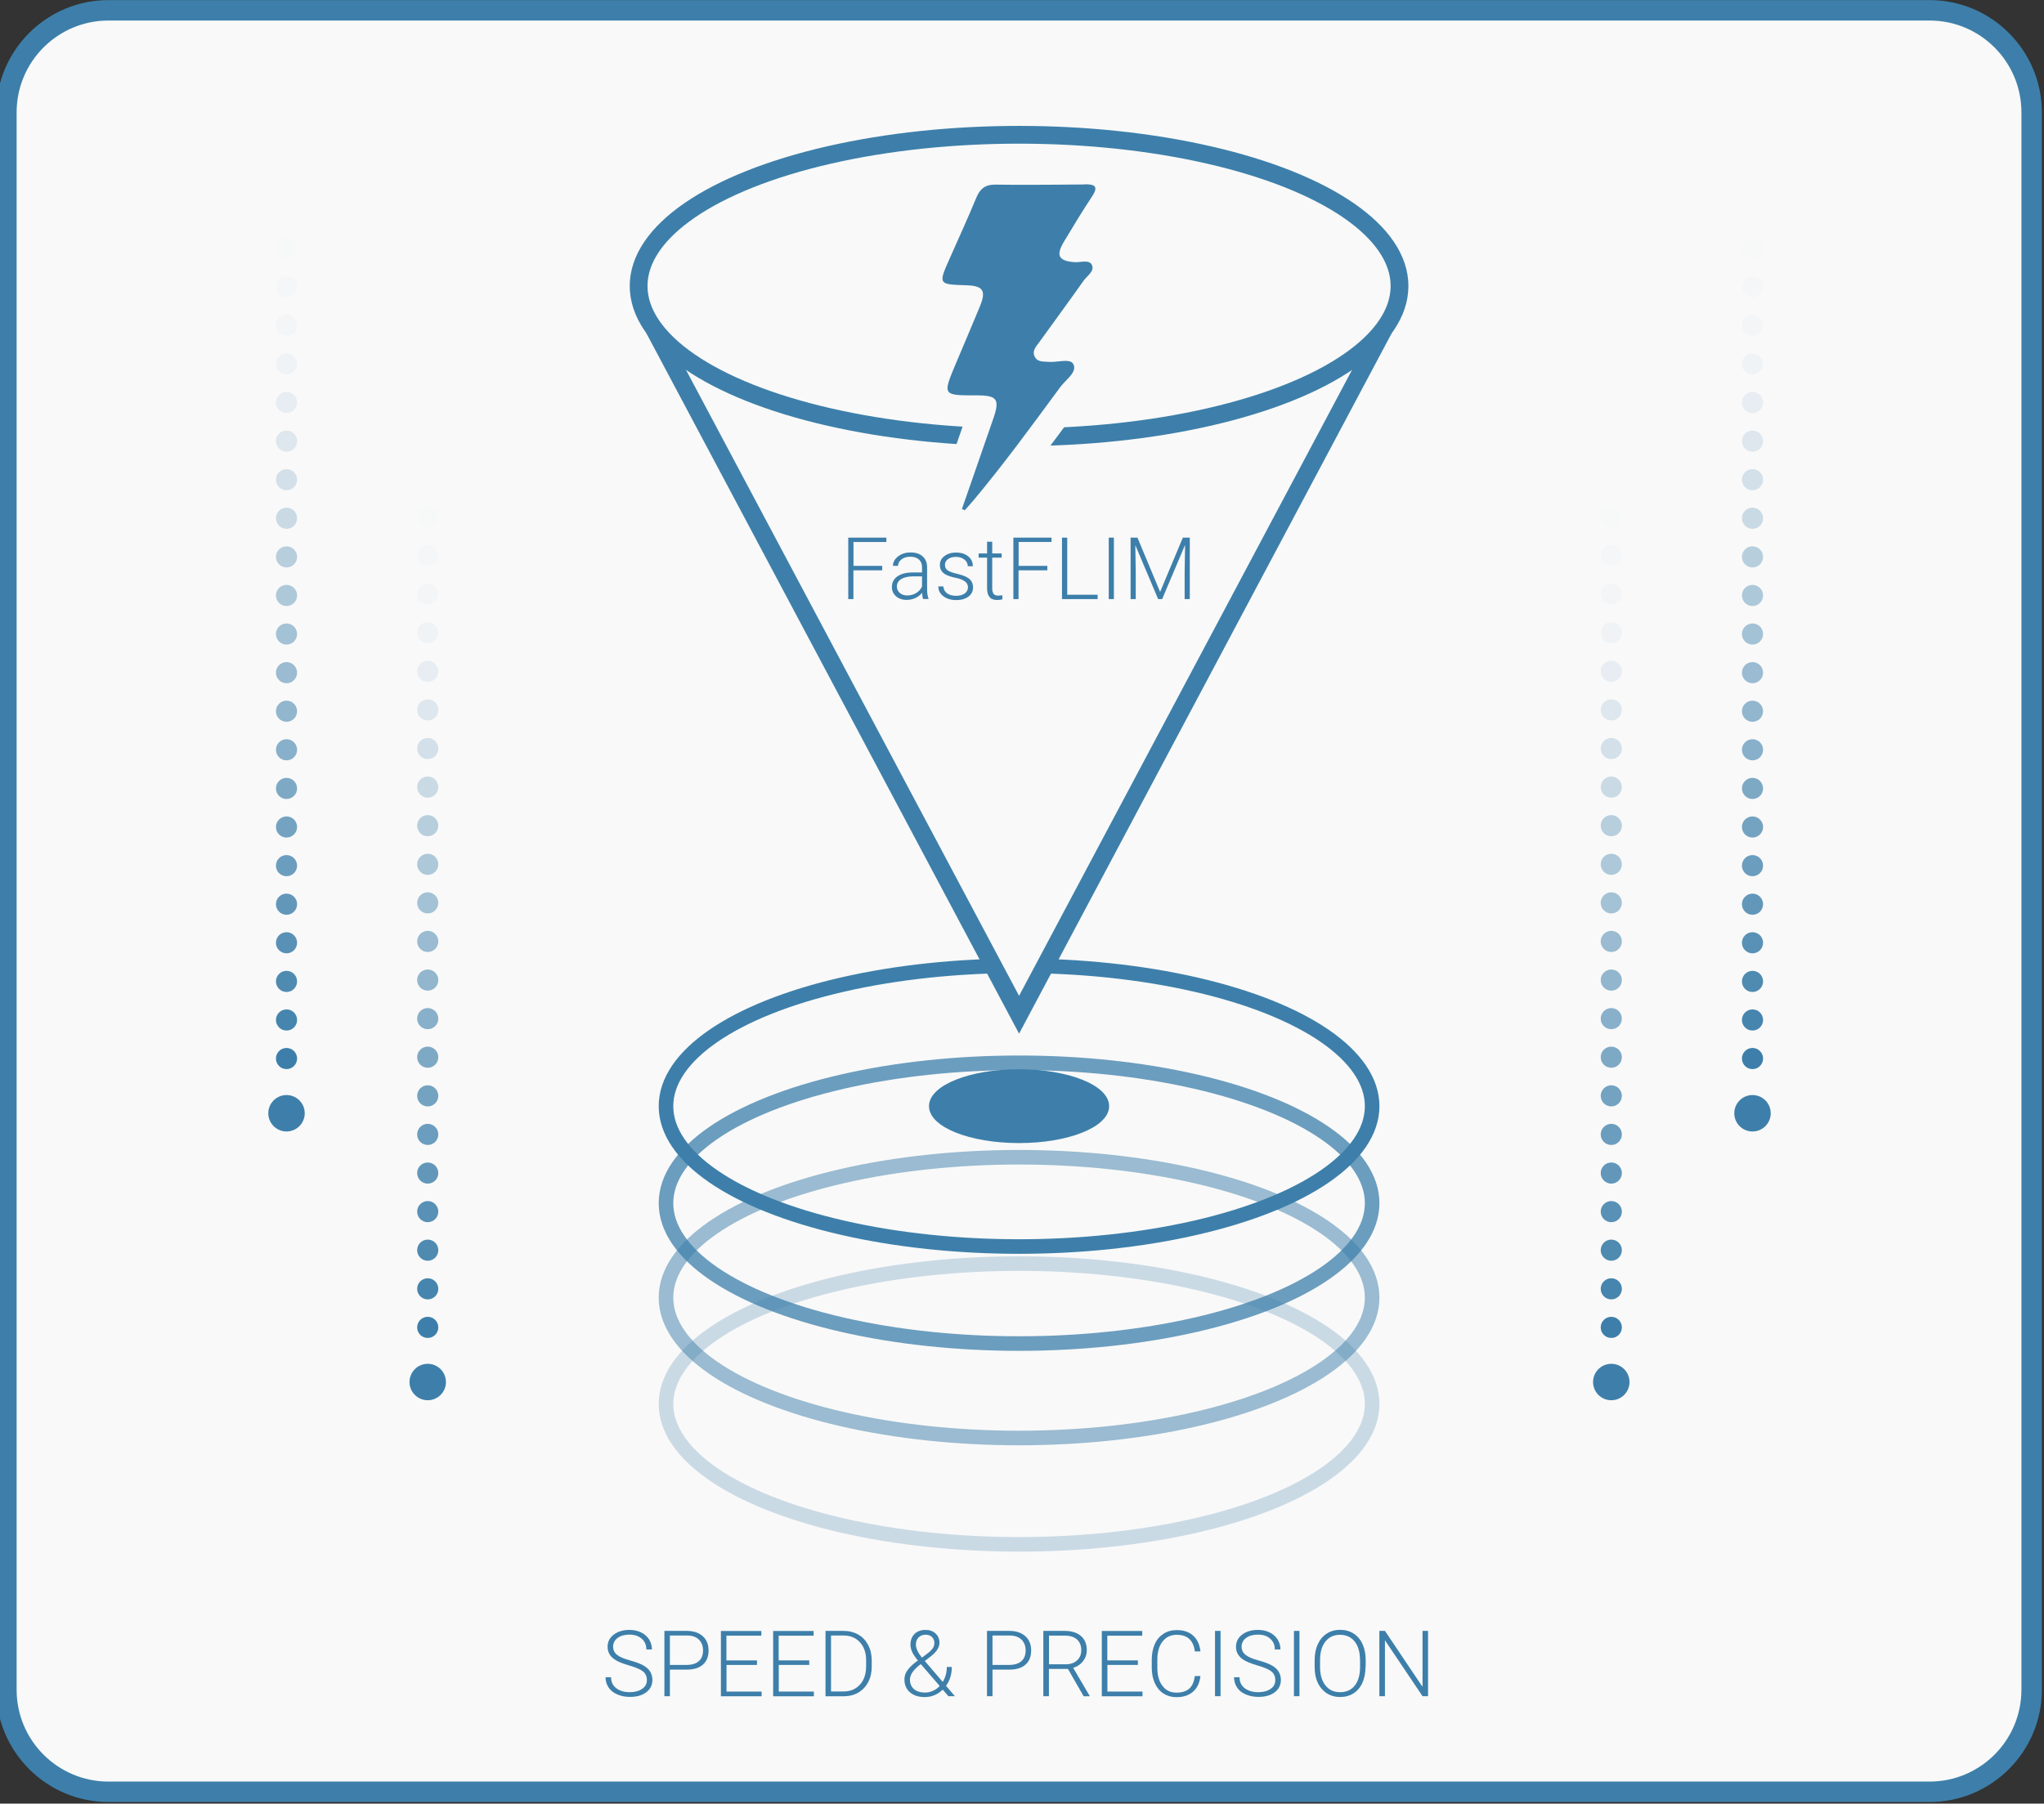 <svg xmlns="http://www.w3.org/2000/svg" xmlns:xlink="http://www.w3.org/1999/xlink" id="Layer_1" x="0px" y="0px" viewBox="0 0 230 203" style="enable-background:new 0 0 230 203;" xml:space="preserve"><rect x="0" y="0" width="230" height="203" fill="#333333" stroke="none"/> <style type="text/css"> .st0{fill:#F9F9F9;} .st1{fill:#3D7FAA;} .st2{opacity:0.25;fill:none;stroke:#3D7FAA;stroke-width:1.64;stroke-miterlimit:10;} .st3{opacity:0.01;fill:#3D7FAA;} .st4{opacity:0.02;fill:#3D7FAA;} .st5{opacity:0.03;fill:#3D7FAA;} .st6{opacity:0.05;fill:#3D7FAA;} .st7{opacity:0.1;fill:#3D7FAA;} .st8{opacity:0.15;fill:#3D7FAA;} .st9{opacity:0.2;fill:#3D7FAA;} .st10{opacity:0.25;fill:#3D7FAA;} .st11{opacity:0.35;fill:#3D7FAA;} .st12{opacity:0.4;fill:#3D7FAA;} .st13{opacity:0.45;fill:#3D7FAA;} .st14{opacity:0.5;fill:#3D7FAA;} .st15{opacity:0.55;fill:#3D7FAA;} .st16{opacity:0.6;fill:#3D7FAA;} .st17{opacity:0.65;fill:#3D7FAA;} .st18{opacity:0.7;fill:#3D7FAA;} .st19{opacity:0.75;fill:#3D7FAA;} .st20{opacity:0.8;fill:#3D7FAA;} .st21{opacity:0.85;fill:#3D7FAA;} .st22{opacity:0.9;fill:#3D7FAA;} .st23{opacity:0.95;fill:#3D7FAA;} .st24{opacity:0.5;fill:none;stroke:#3D7FAA;stroke-width:1.64;stroke-miterlimit:10;} .st25{opacity:0.75;fill:none;stroke:#3D7FAA;stroke-width:1.64;stroke-miterlimit:10;} .st26{fill:none;stroke:#3D7FAA;stroke-width:1.64;stroke-miterlimit:10;} .st27{fill:#3D7FAA;stroke:#3D7FAA;stroke-width:0.41;stroke-miterlimit:10;} .st28{fill:none;stroke:#3D7FAA;stroke-width:2;stroke-miterlimit:10;} </style> <g> <path class="st0" d="M12.21,201.67c-6.34,0-11.49-5.16-11.49-11.49V12.65c0-6.34,5.15-11.49,11.49-11.49h204.91 c6.34,0,11.49,5.15,11.49,11.49v177.53c0,6.34-5.16,11.49-11.49,11.49H12.21z"></path> <path class="st1" d="M217.12,2.31c5.71,0,10.34,4.63,10.34,10.34v177.53c0,5.71-4.63,10.34-10.34,10.34H12.21 c-5.71,0-10.34-4.63-10.34-10.34V12.65c0-5.71,4.63-10.34,10.34-10.34H217.12 M217.12,0.01H12.21c-6.97,0-12.64,5.67-12.64,12.64 v177.53c0,6.97,5.67,12.64,12.64,12.64h204.91c6.97,0,12.64-5.67,12.64-12.64V12.65C229.76,5.68,224.09,0.01,217.12,0.01 L217.12,0.01z"></path> </g> <ellipse class="st2" cx="114.67" cy="158.02" rx="39.73" ry="15.8"></ellipse> <g> <g> <circle class="st3" cx="197.2" cy="27.93" r="1.19"></circle> <circle class="st4" cx="197.2" cy="32.27" r="1.19"></circle> <circle class="st5" cx="197.2" cy="36.61" r="1.19"></circle> <circle class="st6" cx="197.2" cy="40.96" r="1.19"></circle> <circle class="st7" cx="197.2" cy="45.3" r="1.19"></circle> <circle class="st8" cx="197.2" cy="49.65" r="1.19"></circle> <circle class="st9" cx="197.2" cy="53.99" r="1.19"></circle> <circle class="st10" cx="197.2" cy="58.33" r="1.19"></circle> <circle class="st11" cx="197.2" cy="62.68" r="1.19"></circle> <circle class="st12" cx="197.2" cy="67.02" r="1.19"></circle> <circle class="st13" cx="197.2" cy="71.36" r="1.19"></circle> <circle class="st14" cx="197.2" cy="75.71" r="1.19"></circle> <circle class="st15" cx="197.2" cy="80.05" r="1.19"></circle> <circle class="st16" cx="197.2" cy="84.39" r="1.19"></circle> <circle class="st17" cx="197.2" cy="88.74" r="1.19"></circle> <circle class="st18" cx="197.2" cy="93.08" r="1.19"></circle> <circle class="st19" cx="197.2" cy="97.43" r="1.19"></circle> <circle class="st20" cx="197.2" cy="101.77" r="1.19"></circle> <circle class="st21" cx="197.2" cy="106.11" r="1.19"></circle> <circle class="st22" cx="197.2" cy="110.46" r="1.19"></circle> <circle class="st23" cx="197.2" cy="114.8" r="1.19"></circle> <circle class="st1" cx="197.2" cy="119.14" r="1.19"></circle> <circle class="st1" cx="197.2" cy="125.3" r="2.05"></circle> </g> <g> <circle class="st3" cx="181.31" cy="58.18" r="1.19"></circle> <circle class="st4" cx="181.31" cy="62.53" r="1.19"></circle> <circle class="st5" cx="181.31" cy="66.87" r="1.19"></circle> <circle class="st6" cx="181.31" cy="71.21" r="1.19"></circle> <circle class="st7" cx="181.31" cy="75.56" r="1.19"></circle> <circle class="st8" cx="181.31" cy="79.9" r="1.19"></circle> <circle class="st9" cx="181.31" cy="84.25" r="1.19"></circle> <circle class="st10" cx="181.31" cy="88.59" r="1.19"></circle> <circle class="st11" cx="181.31" cy="92.93" r="1.19"></circle> <circle class="st12" cx="181.31" cy="97.28" r="1.19"></circle> <circle class="st13" cx="181.31" cy="101.62" r="1.19"></circle> <circle class="st14" cx="181.31" cy="105.96" r="1.19"></circle> <circle class="st15" cx="181.31" cy="110.31" r="1.19"></circle> <circle class="st16" cx="181.31" cy="114.65" r="1.19"></circle> <circle class="st17" cx="181.31" cy="118.99" r="1.19"></circle> <circle class="st18" cx="181.31" cy="123.34" r="1.19"></circle> <circle class="st19" cx="181.31" cy="127.68" r="1.19"></circle> <circle class="st20" cx="181.31" cy="132.03" r="1.19"></circle> <circle class="st21" cx="181.31" cy="136.37" r="1.19"></circle> <circle class="st22" cx="181.31" cy="140.71" r="1.19"></circle> <circle class="st23" cx="181.31" cy="145.06" r="1.19"></circle> <circle class="st1" cx="181.31" cy="149.4" r="1.19"></circle> <circle class="st1" cx="181.31" cy="155.55" r="2.05"></circle> </g> </g> <g> <g> <circle class="st3" cx="32.24" cy="27.93" r="1.19"></circle> <circle class="st4" cx="32.24" cy="32.27" r="1.19"></circle> <circle class="st5" cx="32.24" cy="36.61" r="1.19"></circle> <circle class="st6" cx="32.24" cy="40.96" r="1.19"></circle> <circle class="st7" cx="32.24" cy="45.3" r="1.19"></circle> <circle class="st8" cx="32.24" cy="49.65" r="1.19"></circle> <circle class="st9" cx="32.24" cy="53.99" r="1.19"></circle> <circle class="st10" cx="32.24" cy="58.33" r="1.19"></circle> <circle class="st11" cx="32.24" cy="62.68" r="1.19"></circle> <circle class="st12" cx="32.24" cy="67.02" r="1.19"></circle> <circle class="st13" cx="32.24" cy="71.36" r="1.19"></circle> <circle class="st14" cx="32.24" cy="75.71" r="1.19"></circle> <circle class="st15" cx="32.24" cy="80.05" r="1.19"></circle> <circle class="st16" cx="32.24" cy="84.39" r="1.19"></circle> <circle class="st17" cx="32.24" cy="88.74" r="1.19"></circle> <circle class="st18" cx="32.24" cy="93.08" r="1.19"></circle> <circle class="st19" cx="32.24" cy="97.43" r="1.19"></circle> <circle class="st20" cx="32.24" cy="101.77" r="1.19"></circle> <circle class="st21" cx="32.24" cy="106.11" r="1.19"></circle> <circle class="st22" cx="32.24" cy="110.46" r="1.19"></circle> <circle class="st23" cx="32.24" cy="114.8" r="1.19"></circle> <circle class="st1" cx="32.24" cy="119.14" r="1.19"></circle> <circle class="st1" cx="32.24" cy="125.3" r="2.05"></circle> </g> <g> <circle class="st3" cx="48.13" cy="58.18" r="1.19"></circle> <circle class="st4" cx="48.13" cy="62.53" r="1.19"></circle> <circle class="st5" cx="48.13" cy="66.87" r="1.19"></circle> <circle class="st6" cx="48.13" cy="71.21" r="1.19"></circle> <circle class="st7" cx="48.13" cy="75.56" r="1.19"></circle> <circle class="st8" cx="48.13" cy="79.9" r="1.19"></circle> <circle class="st9" cx="48.13" cy="84.25" r="1.19"></circle> <circle class="st10" cx="48.13" cy="88.59" r="1.19"></circle> <circle class="st11" cx="48.13" cy="92.93" r="1.19"></circle> <circle class="st12" cx="48.13" cy="97.28" r="1.19"></circle> <circle class="st13" cx="48.13" cy="101.62" r="1.19"></circle> <circle class="st14" cx="48.13" cy="105.96" r="1.19"></circle> <circle class="st15" cx="48.13" cy="110.31" r="1.19"></circle> <circle class="st16" cx="48.13" cy="114.65" r="1.19"></circle> <circle class="st17" cx="48.13" cy="118.99" r="1.19"></circle> <circle class="st18" cx="48.13" cy="123.34" r="1.19"></circle> <circle class="st19" cx="48.13" cy="127.68" r="1.19"></circle> <circle class="st20" cx="48.13" cy="132.03" r="1.19"></circle> <circle class="st21" cx="48.13" cy="136.37" r="1.19"></circle> <circle class="st22" cx="48.13" cy="140.71" r="1.19"></circle> <circle class="st23" cx="48.13" cy="145.06" r="1.19"></circle> <circle class="st1" cx="48.13" cy="149.4" r="1.19"></circle> <circle class="st1" cx="48.13" cy="155.55" r="2.05"></circle> </g> </g> <ellipse class="st24" cx="114.67" cy="146.05" rx="39.73" ry="15.8"></ellipse> <ellipse class="st25" cx="114.67" cy="135.42" rx="39.73" ry="15.8"></ellipse> <ellipse class="st26" cx="114.67" cy="124.5" rx="39.73" ry="15.8"></ellipse> <ellipse class="st27" cx="114.67" cy="124.5" rx="9.93" ry="3.95"></ellipse> <g> <path class="st0" d="M157.16,32.11c0-9.33-19.03-16.9-42.5-16.9s-42.5,7.57-42.5,16.9c0,1.66,0.61,3.27,1.74,4.78h-0.01 l40.77,76.64l40.76-76.63C156.54,35.38,157.16,33.78,157.16,32.11z"></path> <g> <ellipse class="st28" cx="114.67" cy="32.19" rx="42.81" ry="17.02"></ellipse> <polyline class="st28" points="155.73,37.01 114.67,114.21 73.6,37.01 "></polyline> </g> </g> <g> <g> <path class="st1" d="M106.4,58.08l1.47-4.23c0.84-2.42,1.68-4.84,2.52-7.26c0.08-0.25,0.14-0.44,0.18-0.59 c-0.15-0.01-0.36-0.02-0.62-0.02l-0.51,0c-1.87,0-3.21,0-3.95-1.11c-0.74-1.11-0.24-2.31,0.67-4.49c0.36-0.87,0.73-1.73,1.1-2.6 c0.55-1.3,1.1-2.6,1.64-3.9c0.04-0.11,0.08-0.2,0.11-0.28c-0.08-0.01-0.17-0.01-0.28-0.01c-2.06-0.06-3.19-0.1-3.86-1.16 c-0.66-1.06-0.19-2.12,0.66-4.03l0.25-0.57c0.91-2.02,1.84-4.12,2.7-6.19c0.66-1.59,1.82-2.39,3.46-2.39 c1.35,0.02,2.64,0.02,3.93,0.02c2.05,0,4.1-0.02,6.15-0.04l0.1,0c0.49,0,1.8,0,2.39,1.1c0.59,1.11-0.14,2.22-0.42,2.64 c-1.1,1.66-2.14,3.39-3.11,5.01c0,0.01-0.01,0.01-0.01,0.02c0.02,0,0.06,0,0.07,0c0.14,0,0.26-0.01,0.38-0.02 c0.22-0.02,0.44-0.04,0.65-0.04c1.3,0,1.87,0.72,2.1,1.15c0.77,1.48-0.36,2.65-0.78,3.09c-0.09,0.1-0.19,0.19-0.25,0.28 c-1.04,1.48-2.1,2.94-3.17,4.41c-0.57,0.79-1.14,1.57-1.71,2.36c0.21,0,0.43-0.03,0.66-0.05c0.34-0.04,0.67-0.07,0.97-0.07 c1.37,0,1.98,0.67,2.25,1.23c0.76,1.59-0.47,2.87-1.14,3.56c-0.17,0.18-0.34,0.35-0.47,0.52l-0.72,0.98 c-2.89,3.93-5.88,7.99-9.07,11.82c-0.23,0.28-0.47,0.55-0.72,0.82l-1.06,1.21L106.4,58.08z"></path> <path class="st0" d="M122.14,20.74c1.15,0,1.45,0.31,0.72,1.41c-1.1,1.66-2.13,3.36-3.15,5.07c-0.93,1.56-0.58,2.16,1.23,2.29 c0.04,0,0.09,0,0.13,0c0.32,0,0.69-0.07,1.01-0.07c0.33,0,0.62,0.07,0.77,0.35c0.37,0.72-0.53,1.25-0.93,1.82 c-1.63,2.31-3.31,4.59-4.96,6.88c-0.36,0.5-0.88,1-0.51,1.69c0.32,0.6,0.97,0.49,1.54,0.55c0.08,0.01,0.16,0.01,0.25,0.01 c0.53,0,1.15-0.12,1.65-0.12c0.42,0,0.75,0.08,0.9,0.39c0.43,0.89-0.87,1.73-1.47,2.54c-3.17,4.3-6.31,8.62-9.74,12.72 c-0.33,0.4-0.68,0.77-1.02,1.16c-0.11-0.05-0.21-0.1-0.32-0.14c1.18-3.4,2.37-6.8,3.54-10.2c0.74-2.15,0.42-2.59-1.85-2.59 c-0.01,0-0.02,0-0.03,0c-0.17,0-0.33,0-0.48,0c-3.36,0-3.3-0.15-1.89-3.52c0.91-2.17,1.85-4.34,2.74-6.51 c0.72-1.76,0.35-2.3-1.51-2.36c-3.21-0.1-3.2-0.1-1.86-3.1c1-2.25,2.02-4.49,2.96-6.76c0.41-0.98,0.98-1.47,2.07-1.47 c0.01,0,0.03,0,0.04,0c1.3,0.02,2.6,0.02,3.89,0.02c2.05,0,4.11-0.02,6.16-0.04C122.09,20.74,122.12,20.74,122.14,20.74 M122.14,17.74L122.14,17.74l-0.12,0c-2.27,0.03-4.27,0.04-6.12,0.04c-1.29,0-2.57-0.01-3.86-0.02l-0.02,0l-0.06,0 c-1.58,0-3.7,0.58-4.84,3.32c-0.86,2.06-1.79,4.15-2.7,6.17l-0.23,0.52c-0.94,2.09-1.67,3.73-0.58,5.47 c0.76,1.21,1.88,1.6,3.22,1.75c-0.31,0.74-0.62,1.48-0.94,2.22c-0.37,0.87-0.74,1.74-1.1,2.61c-1,2.39-1.72,4.12-0.54,5.9 c0.99,1.49,2.59,1.73,4.25,1.77c-0.67,1.93-1.34,3.86-2.01,5.79l-1.05,3.03l-0.9,2.59l2.5,1.13l0.2,0.09l0.12,0.05l2.02,0.92 l1.47-1.67l0.31-0.35c0.26-0.29,0.51-0.58,0.76-0.87c3.21-3.86,6.21-7.93,9.11-11.86l0.74-1c0.05-0.07,0.23-0.25,0.34-0.37 c0.72-0.74,2.63-2.72,1.41-5.25c-0.24-0.5-0.89-1.52-2.32-1.92c0.01-0.01,0.02-0.03,0.03-0.04c1.03-1.42,2.1-2.89,3.14-4.37 c0.04-0.05,0.09-0.1,0.14-0.14c1.9-1.98,1.61-3.72,1.03-4.83c-0.23-0.44-0.81-1.3-1.97-1.72c0.59-0.96,1.2-1.94,1.83-2.89 c1-1.51,1.16-2.92,0.48-4.17C125.18,18.37,123.93,17.74,122.14,17.74L122.14,17.74z"></path> </g> <g> <path class="st1" d="M99.26,64.19h-3.23v3.24h-0.58v-6.92h4.29V61h-3.7v2.69h3.23V64.19z"></path> <path class="st1" d="M103.87,67.43c-0.06-0.16-0.09-0.4-0.11-0.72c-0.2,0.26-0.45,0.46-0.76,0.6c-0.31,0.14-0.64,0.21-0.98,0.21 c-0.49,0-0.89-0.14-1.2-0.41c-0.31-0.28-0.46-0.62-0.46-1.05c0-0.5,0.21-0.9,0.62-1.19s1-0.44,1.74-0.44h1.03v-0.58 c0-0.37-0.11-0.66-0.34-0.87c-0.23-0.21-0.56-0.32-0.99-0.32c-0.4,0-0.72,0.1-0.98,0.3s-0.39,0.45-0.39,0.73l-0.57,0 c0-0.41,0.19-0.76,0.57-1.06c0.38-0.3,0.85-0.45,1.4-0.45c0.57,0,1.03,0.14,1.36,0.43s0.5,0.69,0.51,1.2v2.43 c0,0.5,0.05,0.87,0.16,1.12v0.06H103.87z M102.08,67.02c0.38,0,0.72-0.09,1.02-0.28c0.3-0.18,0.52-0.43,0.65-0.74v-1.13h-1.02 c-0.57,0.01-1.01,0.11-1.33,0.31c-0.32,0.2-0.48,0.48-0.48,0.83c0,0.29,0.11,0.53,0.32,0.72S101.74,67.02,102.08,67.02z"></path> <path class="st1" d="M108.92,66.12c0-0.28-0.11-0.51-0.34-0.68c-0.23-0.17-0.57-0.31-1.02-0.4s-0.81-0.21-1.06-0.33 s-0.44-0.28-0.56-0.46c-0.12-0.18-0.18-0.4-0.18-0.66c0-0.41,0.17-0.74,0.51-1c0.34-0.26,0.77-0.4,1.3-0.4 c0.57,0,1.03,0.14,1.38,0.43c0.35,0.28,0.52,0.65,0.52,1.11h-0.57c0-0.3-0.13-0.55-0.38-0.75s-0.57-0.3-0.95-0.3 c-0.37,0-0.67,0.08-0.9,0.25s-0.34,0.38-0.34,0.65c0,0.26,0.09,0.46,0.28,0.6c0.19,0.14,0.53,0.27,1.03,0.39s0.87,0.24,1.12,0.38 c0.25,0.13,0.43,0.29,0.55,0.48c0.12,0.19,0.18,0.41,0.18,0.68c0,0.43-0.17,0.78-0.52,1.04s-0.81,0.39-1.37,0.39 c-0.6,0-1.08-0.15-1.46-0.44c-0.37-0.29-0.56-0.66-0.56-1.1h0.57c0.02,0.33,0.16,0.59,0.42,0.78c0.26,0.19,0.6,0.28,1.02,0.28 c0.4,0,0.72-0.09,0.96-0.26C108.79,66.61,108.92,66.39,108.92,66.12z"></path> <path class="st1" d="M111.65,60.97v1.32h1.06v0.47h-1.06v3.43c0,0.29,0.05,0.5,0.15,0.64s0.27,0.21,0.52,0.21 c0.1,0,0.25-0.02,0.46-0.05l0.02,0.46c-0.15,0.05-0.35,0.08-0.61,0.08c-0.39,0-0.67-0.11-0.85-0.34c-0.18-0.23-0.27-0.56-0.27-1 v-3.43h-0.95v-0.47h0.95v-1.32H111.65z"></path> <path class="st1" d="M117.84,64.19h-3.23v3.24h-0.58v-6.92h4.29V61h-3.7v2.69h3.23V64.19z"></path> <path class="st1" d="M120.09,66.94h3.42v0.49h-4.01v-6.92h0.59V66.94z"></path> <path class="st1" d="M125.34,67.43h-0.58v-6.92h0.58V67.43z"></path> <path class="st1" d="M127.99,60.51l2.55,6.11l2.56-6.11h0.78v6.92h-0.58v-3.01l0.05-3.09l-2.58,6.1h-0.45l-2.57-6.08l0.05,3.05 v3.03h-0.58v-6.92H127.99z"></path> </g> </g> <g> <path class="st1" d="M72.79,189.1c0-0.41-0.14-0.73-0.43-0.97c-0.29-0.24-0.81-0.46-1.57-0.68s-1.32-0.45-1.67-0.7 c-0.5-0.36-0.75-0.82-0.75-1.4c0-0.56,0.23-1.02,0.69-1.37s1.05-0.53,1.77-0.53c0.49,0,0.92,0.09,1.31,0.28 c0.39,0.19,0.68,0.45,0.9,0.79c0.21,0.34,0.32,0.71,0.32,1.13h-0.63c0-0.5-0.17-0.91-0.52-1.21s-0.8-0.46-1.38-0.46 c-0.56,0-1.01,0.13-1.34,0.38c-0.33,0.25-0.5,0.58-0.5,0.98c0,0.37,0.15,0.68,0.45,0.92c0.3,0.24,0.78,0.44,1.44,0.62 c0.66,0.18,1.16,0.37,1.5,0.56c0.34,0.19,0.6,0.42,0.77,0.69c0.17,0.27,0.26,0.59,0.26,0.95c0,0.58-0.23,1.04-0.69,1.39 c-0.46,0.35-1.07,0.52-1.83,0.52c-0.52,0-0.99-0.09-1.43-0.28c-0.43-0.19-0.76-0.44-0.98-0.78c-0.22-0.33-0.34-0.72-0.34-1.15h0.62 c0,0.52,0.19,0.93,0.58,1.23c0.39,0.3,0.9,0.45,1.54,0.45c0.57,0,1.03-0.13,1.38-0.38C72.62,189.85,72.79,189.52,72.79,189.1z"></path> <path class="st1" d="M75.38,187.92v2.99h-0.62v-7.35h2.5c0.76,0,1.37,0.2,1.81,0.59c0.44,0.39,0.66,0.93,0.66,1.61 c0,0.69-0.21,1.22-0.64,1.6s-1.04,0.56-1.85,0.56H75.38z M75.38,187.39h1.88c0.6,0,1.06-0.14,1.38-0.43 c0.32-0.29,0.47-0.69,0.47-1.2c0-0.51-0.16-0.91-0.47-1.22s-0.76-0.46-1.34-0.46h-1.92V187.39z"></path> <path class="st1" d="M85.19,187.39h-3.44v3h3.95v0.53h-4.58v-7.35h4.55v0.53h-3.93v2.78h3.44V187.39z"></path> <path class="st1" d="M91.07,187.39h-3.44v3h3.95v0.53h-4.58v-7.35h4.55v0.53h-3.93v2.78h3.44V187.39z"></path> <path class="st1" d="M92.89,190.91v-7.35h2.06c0.6,0,1.14,0.14,1.62,0.41s0.85,0.67,1.12,1.18s0.4,1.09,0.4,1.75v0.68 c0,0.66-0.13,1.24-0.4,1.75c-0.27,0.51-0.64,0.9-1.12,1.18c-0.48,0.28-1.04,0.41-1.66,0.41H92.89z M93.51,184.08v6.3h1.39 c0.77,0,1.4-0.26,1.86-0.77c0.47-0.51,0.7-1.21,0.7-2.08v-0.65c0-0.85-0.23-1.52-0.69-2.03c-0.46-0.51-1.07-0.76-1.82-0.77H93.51z"></path> <path class="st1" d="M103.29,186.9c-0.29-0.35-0.51-0.67-0.64-0.95c-0.13-0.28-0.2-0.55-0.2-0.83c0-0.51,0.15-0.92,0.46-1.22 c0.31-0.3,0.72-0.45,1.23-0.45c0.47,0,0.85,0.13,1.14,0.41c0.29,0.27,0.43,0.62,0.43,1.03c0,0.49-0.28,0.96-0.84,1.43l-0.81,0.63 l2.02,2.35c0.31-0.5,0.46-1.06,0.46-1.68h0.56c0,0.83-0.22,1.54-0.65,2.12l1,1.17h-0.73l-0.64-0.74c-0.27,0.26-0.57,0.47-0.92,0.62 c-0.35,0.15-0.72,0.22-1.1,0.22c-0.7,0-1.26-0.18-1.67-0.54c-0.41-0.36-0.62-0.84-0.62-1.44c0-0.36,0.1-0.69,0.32-1.01 s0.58-0.68,1.11-1.07L103.29,186.9z M104.08,190.5c0.31,0,0.6-0.06,0.89-0.19c0.29-0.13,0.55-0.31,0.77-0.55l-2.06-2.38l-0.07-0.08 l-0.23,0.18c-0.66,0.54-0.99,1.06-0.99,1.57c0,0.44,0.15,0.79,0.45,1.06C103.15,190.37,103.56,190.5,104.08,190.5z M103.06,185.11 c0,0.41,0.23,0.9,0.68,1.46l0.66-0.5c0.22-0.16,0.39-0.33,0.53-0.51c0.14-0.18,0.21-0.4,0.21-0.65c0-0.26-0.09-0.48-0.27-0.66 s-0.42-0.26-0.73-0.26c-0.33,0-0.59,0.11-0.79,0.32S103.06,184.77,103.06,185.11z"></path> <path class="st1" d="M111.68,187.92v2.99h-0.62v-7.35h2.5c0.77,0,1.37,0.2,1.81,0.59c0.44,0.39,0.66,0.93,0.66,1.61 c0,0.69-0.21,1.22-0.64,1.6s-1.04,0.56-1.85,0.56H111.68z M111.68,187.39h1.88c0.6,0,1.06-0.14,1.38-0.43 c0.32-0.29,0.47-0.69,0.47-1.2c0-0.51-0.16-0.91-0.47-1.22c-0.32-0.3-0.76-0.46-1.34-0.46h-1.92V187.39z"></path> <path class="st1" d="M120.17,187.84h-2.14v3.07h-0.63v-7.35h2.39c0.78,0,1.4,0.19,1.84,0.57s0.66,0.91,0.66,1.59 c0,0.47-0.14,0.89-0.42,1.25c-0.28,0.36-0.65,0.61-1.11,0.75l1.84,3.13v0.07h-0.66L120.17,187.84z M118.04,187.32h1.9 c0.52,0,0.94-0.15,1.26-0.44c0.32-0.3,0.47-0.68,0.47-1.15c0-0.52-0.17-0.92-0.49-1.21c-0.33-0.29-0.79-0.43-1.39-0.43h-1.75 V187.32z"></path> <path class="st1" d="M128.05,187.39h-3.44v3h3.95v0.53h-4.58v-7.35h4.55v0.53h-3.93v2.78h3.44V187.39z"></path> <path class="st1" d="M135.08,188.62c-0.08,0.77-0.36,1.37-0.83,1.78c-0.47,0.41-1.09,0.62-1.88,0.62c-0.54,0-1.03-0.14-1.45-0.41 c-0.42-0.27-0.74-0.66-0.97-1.16c-0.23-0.5-0.34-1.07-0.35-1.71v-0.95c0-0.65,0.12-1.23,0.34-1.74s0.56-0.89,0.99-1.17 s0.92-0.41,1.48-0.41c0.79,0,1.41,0.21,1.87,0.64s0.72,1.01,0.8,1.76h-0.63c-0.16-1.25-0.83-1.87-2.04-1.87 c-0.67,0-1.2,0.25-1.59,0.75c-0.4,0.5-0.59,1.19-0.59,2.07v0.9c0,0.85,0.19,1.53,0.58,2.03c0.38,0.51,0.91,0.76,1.56,0.76 c0.65,0,1.14-0.16,1.47-0.47s0.53-0.78,0.61-1.4H135.08z"></path> <path class="st1" d="M137.34,190.91h-0.62v-7.35h0.62V190.91z"></path> <path class="st1" d="M143.5,189.1c0-0.41-0.14-0.73-0.43-0.97c-0.29-0.24-0.81-0.46-1.57-0.68s-1.32-0.45-1.67-0.7 c-0.5-0.36-0.75-0.82-0.75-1.4c0-0.56,0.23-1.02,0.69-1.37s1.05-0.53,1.78-0.53c0.49,0,0.92,0.09,1.31,0.28 c0.39,0.19,0.68,0.45,0.9,0.79s0.32,0.71,0.32,1.13h-0.63c0-0.5-0.17-0.91-0.52-1.21c-0.34-0.31-0.8-0.46-1.38-0.46 c-0.56,0-1.01,0.13-1.34,0.38s-0.5,0.58-0.5,0.98c0,0.37,0.15,0.68,0.45,0.92s0.78,0.44,1.44,0.62c0.66,0.18,1.16,0.37,1.5,0.56 s0.6,0.42,0.77,0.69s0.26,0.59,0.26,0.95c0,0.58-0.23,1.04-0.69,1.39c-0.46,0.35-1.07,0.52-1.83,0.52c-0.52,0-0.99-0.09-1.43-0.28 s-0.76-0.44-0.98-0.78c-0.22-0.33-0.34-0.72-0.34-1.15h0.62c0,0.52,0.19,0.93,0.58,1.23c0.39,0.3,0.9,0.45,1.54,0.45 c0.57,0,1.03-0.13,1.38-0.38C143.33,189.85,143.5,189.52,143.5,189.1z"></path> <path class="st1" d="M146.22,190.91h-0.62v-7.35h0.62V190.91z"></path> <path class="st1" d="M153.65,187.63c0,0.68-0.12,1.27-0.35,1.78s-0.57,0.91-1,1.18c-0.43,0.28-0.94,0.41-1.5,0.41 c-0.86,0-1.55-0.31-2.08-0.92s-0.79-1.44-0.79-2.49v-0.76c0-0.67,0.12-1.26,0.36-1.78c0.24-0.52,0.57-0.91,1.01-1.19 c0.43-0.28,0.93-0.42,1.5-0.42c0.57,0,1.07,0.14,1.5,0.41c0.43,0.27,0.77,0.66,1,1.16c0.24,0.5,0.36,1.08,0.37,1.73V187.63z M153.03,186.83c0-0.89-0.2-1.58-0.6-2.08c-0.4-0.5-0.95-0.75-1.65-0.75c-0.68,0-1.23,0.25-1.63,0.75 c-0.41,0.5-0.61,1.21-0.61,2.11v0.77c0,0.87,0.2,1.56,0.61,2.07c0.4,0.51,0.95,0.76,1.65,0.76c0.7,0,1.25-0.25,1.65-0.75 c0.39-0.5,0.59-1.2,0.59-2.1V186.83z"></path> <path class="st1" d="M160.69,190.91h-0.62l-4.23-6.29v6.29h-0.63v-7.35h0.63l4.23,6.3v-6.3h0.62V190.91z"></path> </g> </svg>